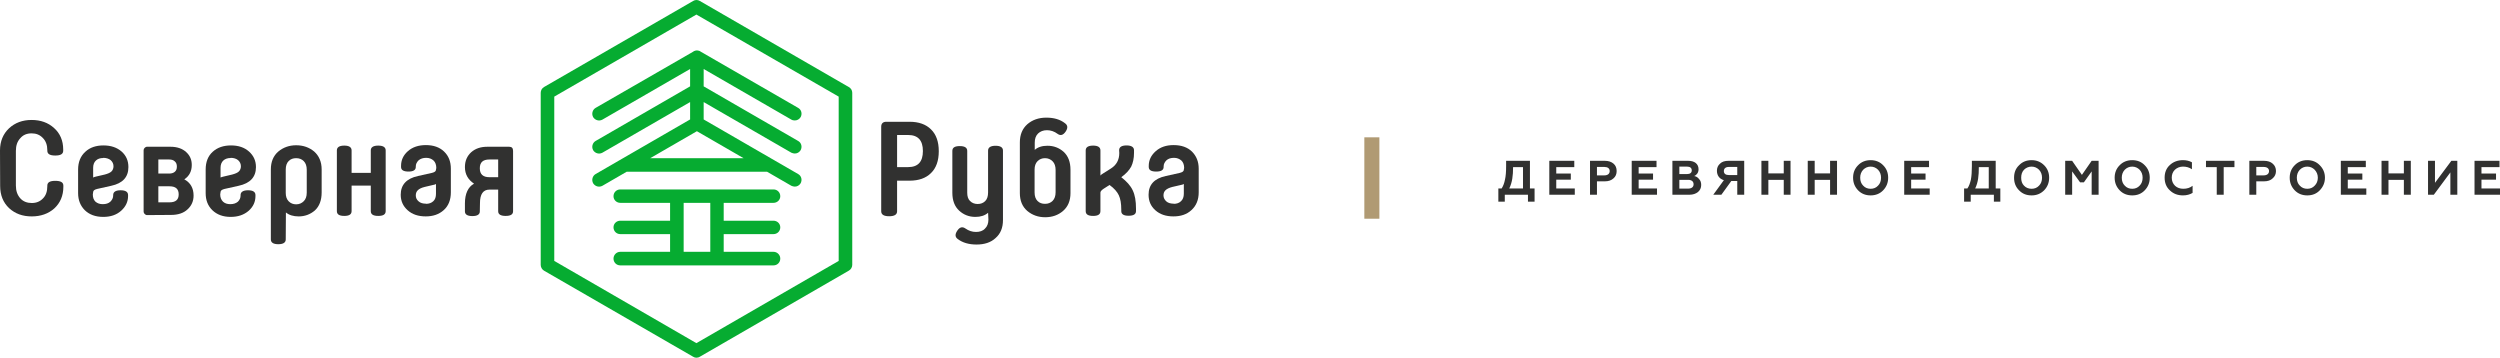<?xml version="1.0" encoding="iso-8859-1"?>
<!-- Generator: Adobe Illustrator 16.2.0, SVG Export Plug-In . SVG Version: 6.00 Build 0)  -->
<!DOCTYPE svg PUBLIC "-//W3C//DTD SVG 1.1//EN" "http://www.w3.org/Graphics/SVG/1.1/DTD/svg11.dtd">
<svg version="1.1" id="&#x421;&#x43B;&#x43E;&#x439;_1"
	 xmlns="http://www.w3.org/2000/svg" xmlns:xlink="http://www.w3.org/1999/xlink" x="0px" y="0px" width="428.315px"
	 height="61.284px" viewBox="0 0 428.315 61.284" style="enable-background:new 0 0 428.315 61.284;" xml:space="preserve">
<g>
	<path style="fill:#06AC31;" d="M111.402,27.099l7.994-4.62l7.994,4.62H111.402z M119.821,8.73L119.821,8.73
		c-0.028-0.028-0.057-0.028-0.113-0.028l-0.028-0.028c-0.029,0-0.057,0-0.114,0l-0.028-0.028c-0.057,0-0.085,0-0.142,0l0,0
		c-0.057,0-0.085,0-0.142,0l-0.028,0.028c-0.028,0-0.085,0-0.114,0l-0.028,0.028c-0.028,0-0.085,0.028-0.113,0.028l0,0
		c-0.057,0.028-0.113,0.057-0.142,0.057v0.028l-16.781,9.666c-0.539,0.312-0.737,1.021-0.425,1.587
		c0.34,0.539,1.021,0.737,1.587,0.425l15.024-8.674v2.976l-16.186,9.354c-0.539,0.312-0.737,1.021-0.425,1.587
		c0.34,0.539,1.021,0.737,1.587,0.425l15.024-8.674v2.977l-16.186,9.354c-0.539,0.312-0.737,1.02-0.425,1.587
		c0.34,0.539,1.021,0.737,1.587,0.425l4.167-2.409h24.038l4.167,2.409c0.198,0.085,0.396,0.142,0.595,0.142
		c0.396,0,0.765-0.199,0.992-0.567c0.312-0.567,0.142-1.275-0.425-1.587l-16.186-9.354v-2.977l15.024,8.674
		c0.198,0.085,0.396,0.142,0.595,0.142c0.396,0,0.765-0.199,0.992-0.567c0.312-0.567,0.142-1.276-0.425-1.587l-16.186-9.354V11.82
		l15.024,8.674c0.198,0.113,0.396,0.142,0.595,0.142c0.396,0,0.765-0.198,0.992-0.567c0.312-0.567,0.142-1.275-0.425-1.587
		l-16.753-9.666c-0.028-0.028-0.028-0.028-0.028-0.028c-0.028,0-0.085-0.028-0.113-0.057H119.821L119.821,8.73z"/>
	<path style="fill:#06AC31;" d="M121.691,43.143h-4.563v-8.39h4.563V43.143z M132.52,34.752L132.52,34.752
		c0.652,0,1.162-0.51,1.162-1.134c0-0.652-0.51-1.163-1.162-1.163h-26.249c-0.652,0-1.162,0.51-1.162,1.163
		c0,0.624,0.51,1.134,1.162,1.134h8.532v3.062h-8.532c-0.652,0-1.162,0.51-1.162,1.134c0,0.652,0.51,1.162,1.162,1.162h8.532v3.033
		h-8.532c-0.652,0-1.162,0.539-1.162,1.162c0,0.652,0.51,1.163,1.162,1.163h26.249c0.652,0,1.162-0.511,1.162-1.163
		c0-0.623-0.51-1.162-1.162-1.162h-8.532V40.11h8.532c0.652,0,1.162-0.51,1.162-1.162c0-0.624-0.51-1.134-1.162-1.134h-8.532v-3.062
		H132.52z"/>
	<path style="fill:#06AC31;" d="M143.688,44.702L119.311,58.79l-24.35-14.088V16.554l24.35-14.06l24.378,14.06V44.702z
		 M145.417,14.91L145.417,14.91L119.906,0.17c-0.369-0.227-0.794-0.227-1.162,0l-25.54,14.74c-0.34,0.199-0.567,0.567-0.567,0.992
		v29.48c0,0.397,0.227,0.794,0.567,0.992l25.54,14.74c0.17,0.113,0.368,0.17,0.567,0.17c0.198,0,0.425-0.057,0.595-0.17
		l25.512-14.74c0.369-0.198,0.595-0.595,0.595-0.992v-29.48C146.013,15.477,145.786,15.108,145.417,14.91L145.417,14.91z"/>
	<path style="fill:#313130;" d="M0,25.767c0-1.559,0.539-2.835,1.559-3.798c1.021-0.936,2.296-1.417,3.855-1.417
		c1.531,0,2.834,0.454,3.855,1.389c1.021,0.907,1.559,2.154,1.559,3.685v0.198c0,0.567-0.454,0.822-1.361,0.822
		c-0.907,0-1.36-0.255-1.36-0.822v-0.085c0-0.879-0.255-1.587-0.766-2.098c-0.51-0.539-1.134-0.794-1.927-0.794
		c-0.794,0-1.446,0.255-1.928,0.822c-0.51,0.539-0.765,1.247-0.765,2.183v5.924c0,0.936,0.255,1.644,0.765,2.211
		c0.482,0.539,1.162,0.794,1.956,0.794c0.793,0,1.417-0.255,1.927-0.794c0.51-0.51,0.737-1.219,0.737-2.098v-0.085
		c0-0.567,0.454-0.822,1.36-0.822c0.936,0,1.389,0.255,1.389,0.822v0.199c0,1.53-0.539,2.778-1.559,3.713
		c-1.021,0.907-2.324,1.36-3.855,1.36c-1.559,0-2.835-0.454-3.884-1.417c-1.021-0.963-1.53-2.239-1.53-3.798L0,25.767z"/>
	<path style="fill:#313130;" d="M17.688,27.07c-0.539,0-0.936,0.142-1.248,0.425c-0.312,0.284-0.481,0.708-0.481,1.247v1.673
		c0.085-0.057,0.283-0.114,0.51-0.17l1.474-0.34c0.539-0.142,0.936-0.312,1.163-0.539c0.227-0.227,0.34-0.539,0.34-0.879
		c0-0.425-0.17-0.765-0.482-1.049c-0.312-0.255-0.765-0.397-1.275-0.397V27.07z M15.902,33.307L15.902,33.307
		c0,0.539,0.142,0.936,0.454,1.247c0.34,0.284,0.737,0.425,1.248,0.425c0.567,0,0.992-0.142,1.304-0.425
		c0.312-0.312,0.482-0.652,0.482-1.049V33.42c0-0.539,0.425-0.822,1.275-0.822c0.851,0,1.276,0.283,1.276,0.822v0.17
		c0,0.963-0.397,1.814-1.19,2.522c-0.794,0.709-1.814,1.049-3.062,1.049c-1.333,0-2.381-0.396-3.146-1.134
		c-0.766-0.765-1.162-1.729-1.162-2.948v-4.025c0-1.304,0.425-2.324,1.247-3.062c0.794-0.737,1.843-1.077,3.09-1.077
		c1.275,0,2.296,0.34,3.118,1.049c0.793,0.709,1.162,1.587,1.162,2.665c0,1.701-0.964,2.778-2.948,3.203l-2.409,0.539
		c-0.454,0.113-0.68,0.284-0.68,0.539L15.902,33.307z"/>
	<path style="fill:#313130;" d="M29.027,31.917h-1.899v2.75h1.899c1.077,0,1.587-0.454,1.587-1.361
		C30.614,32.371,30.104,31.917,29.027,31.917L29.027,31.917z M28.999,29.735L28.999,29.735c0.425,0,0.737-0.113,0.964-0.312
		c0.227-0.199,0.34-0.482,0.34-0.879s-0.114-0.68-0.34-0.879c-0.227-0.227-0.539-0.34-0.964-0.34h-1.871v2.409H28.999z
		 M25.172,36.85L25.172,36.85c-0.142,0-0.284-0.085-0.397-0.199c-0.113-0.113-0.17-0.255-0.17-0.396V25.738
		c0-0.142,0.057-0.284,0.17-0.397s0.255-0.198,0.397-0.198h4.054c1.105,0,2.012,0.312,2.665,0.907
		c0.652,0.596,0.964,1.304,0.964,2.211c0,1.077-0.425,1.899-1.276,2.466c1.049,0.567,1.587,1.502,1.587,2.778
		c0,0.936-0.34,1.729-1.021,2.353c-0.68,0.652-1.644,0.964-2.834,0.964L25.172,36.85z"/>
	<path style="fill:#313130;" d="M39.515,27.07c-0.51,0-0.936,0.142-1.247,0.425c-0.312,0.284-0.482,0.708-0.482,1.247v1.673
		c0.113-0.057,0.283-0.114,0.539-0.17l1.446-0.34c0.539-0.142,0.935-0.312,1.162-0.539c0.227-0.227,0.34-0.539,0.34-0.879
		c0-0.425-0.17-0.765-0.482-1.049c-0.312-0.255-0.737-0.397-1.275-0.397V27.07z M37.729,33.307L37.729,33.307
		c0,0.539,0.17,0.936,0.482,1.247c0.312,0.284,0.708,0.425,1.247,0.425s0.964-0.142,1.304-0.425
		c0.312-0.312,0.454-0.652,0.454-1.049V33.42c0-0.539,0.454-0.822,1.276-0.822c0.85,0,1.275,0.283,1.275,0.822v0.17
		c0,0.963-0.369,1.814-1.162,2.522c-0.822,0.709-1.843,1.049-3.09,1.049c-1.304,0-2.353-0.396-3.118-1.134
		c-0.793-0.765-1.162-1.729-1.162-2.948v-4.025c0-1.304,0.397-2.324,1.219-3.062c0.822-0.737,1.871-1.077,3.118-1.077
		c1.276,0,2.296,0.34,3.09,1.049c0.794,0.709,1.19,1.587,1.19,2.665c0,1.701-0.992,2.778-2.976,3.203l-2.41,0.539
		c-0.454,0.113-0.68,0.284-0.68,0.539L37.729,33.307z"/>
	<path style="fill:#313130;" d="M48.955,33.052c0,0.624,0.17,1.105,0.51,1.445c0.34,0.34,0.765,0.51,1.275,0.51
		c0.539,0,0.964-0.198,1.304-0.539c0.34-0.34,0.51-0.822,0.51-1.474v-3.912c0-0.624-0.17-1.134-0.51-1.474
		c-0.34-0.34-0.766-0.51-1.304-0.51c-0.51,0-0.935,0.142-1.275,0.482c-0.34,0.34-0.51,0.822-0.51,1.474V33.052z M48.955,41.017
		L48.955,41.017c0,0.539-0.425,0.822-1.275,0.822c-0.851,0-1.276-0.283-1.276-0.822V29.026c0-1.304,0.425-2.324,1.276-3.062
		c0.85-0.708,1.871-1.077,3.061-1.077c1.219,0,2.24,0.369,3.09,1.077c0.822,0.737,1.276,1.758,1.276,3.062v3.94
		c0,1.361-0.397,2.381-1.163,3.09c-0.793,0.681-1.729,1.021-2.778,1.021c-0.907,0-1.644-0.227-2.183-0.68L48.955,41.017z"/>
	<path style="fill:#313130;" d="M66.076,36.17c0,0.567-0.425,0.822-1.275,0.822c-0.851,0-1.276-0.255-1.276-0.822v-4.366h-3.288
		v4.366c0,0.567-0.425,0.822-1.247,0.822c-0.851,0-1.276-0.255-1.276-0.822V25.767c0-0.539,0.425-0.822,1.276-0.822
		c0.822,0,1.247,0.284,1.247,0.822v3.855h3.288v-3.855c0-0.539,0.425-0.822,1.276-0.822c0.85,0,1.275,0.284,1.275,0.822V36.17z"/>
	<path style="fill:#313130;" d="M72.964,34.922c0.539,0,0.936-0.142,1.276-0.454c0.312-0.283,0.454-0.708,0.454-1.275v-1.672
		c-0.085,0.057-0.255,0.142-0.51,0.17l-1.446,0.34c-0.567,0.142-0.936,0.34-1.162,0.567c-0.227,0.227-0.34,0.51-0.34,0.878
		c0,0.397,0.142,0.737,0.482,1.021c0.312,0.284,0.737,0.397,1.247,0.397V34.922z M74.75,28.771L74.75,28.771
		c0-0.539-0.17-0.992-0.482-1.276c-0.312-0.283-0.737-0.454-1.248-0.454c-0.539,0-0.963,0.142-1.304,0.425
		c-0.312,0.312-0.482,0.652-0.482,1.049v0.085c0,0.539-0.425,0.794-1.247,0.794c-0.851,0-1.276-0.255-1.276-0.794v-0.17
		c0-0.992,0.369-1.814,1.162-2.523c0.794-0.708,1.843-1.049,3.09-1.049c1.304,0,2.353,0.369,3.118,1.105
		c0.794,0.766,1.162,1.729,1.162,2.948v4.025c0,1.304-0.396,2.325-1.219,3.062c-0.822,0.737-1.842,1.077-3.09,1.077
		c-1.275,0-2.296-0.34-3.09-1.049c-0.793-0.708-1.19-1.587-1.19-2.665c0-1.701,0.992-2.778,2.948-3.203l2.409-0.539
		c0.454-0.113,0.681-0.283,0.681-0.539L74.75,28.771z"/>
	<path style="fill:#313130;" d="M83.849,30.358h1.502v-3.033h-1.502c-1.105,0-1.644,0.482-1.644,1.502S82.744,30.358,83.849,30.358
		L83.849,30.358z M82.205,36.227L82.205,36.227c0,0.51-0.425,0.793-1.276,0.793c-0.85,0-1.275-0.283-1.275-0.793v-1.389
		c0-1.644,0.539-2.806,1.559-3.373c-1.021-0.681-1.559-1.616-1.559-2.835c0-1.077,0.369-1.899,1.077-2.551
		c0.708-0.624,1.616-0.935,2.721-0.935h3.798c0.425,0,0.652,0.227,0.652,0.708v10.347c0,0.539-0.425,0.793-1.276,0.793
		c-0.822,0-1.275-0.255-1.275-0.793v-3.714h-1.502c-1.077,0-1.616,0.794-1.616,2.296L82.205,36.227z"/>
	<path style="fill:#313130;" d="M153.695,23.13v5.499h1.899c1.673,0,2.523-0.907,2.523-2.75c0-1.842-0.85-2.75-2.523-2.75H153.695z
		 M153.695,36.198L153.695,36.198c0,0.567-0.454,0.85-1.361,0.85c-0.907,0-1.36-0.283-1.36-0.85V21.713
		c0-0.567,0.312-0.85,0.878-0.85h3.997c1.531,0,2.778,0.425,3.657,1.304c0.878,0.851,1.332,2.098,1.332,3.742
		s-0.454,2.892-1.332,3.742c-0.879,0.879-2.126,1.304-3.657,1.304h-2.154V36.198z"/>
	<path style="fill:#313130;" d="M169.285,36.453c-0.567,0.482-1.275,0.708-2.183,0.708c-1.077,0-2.013-0.368-2.778-1.077
		c-0.766-0.708-1.162-1.729-1.162-3.061v-7.172c0-0.567,0.425-0.822,1.275-0.822c0.822,0,1.275,0.255,1.275,0.822v7.144
		c0,0.652,0.142,1.105,0.482,1.445c0.34,0.34,0.794,0.51,1.304,0.51c0.539,0,0.964-0.17,1.304-0.51
		c0.34-0.34,0.482-0.85,0.482-1.474v-7.171c0-0.539,0.454-0.822,1.276-0.822c0.85,0,1.275,0.284,1.275,0.822V37.7
		c0,1.333-0.425,2.353-1.275,3.09c-0.822,0.766-1.928,1.105-3.26,1.105c-1.304,0-2.381-0.312-3.203-0.935
		c-0.482-0.34-0.51-0.822-0.085-1.446c0.397-0.595,0.851-0.737,1.389-0.369c0.567,0.397,1.162,0.595,1.814,0.595
		c0.624,0,1.163-0.17,1.531-0.567c0.397-0.369,0.595-0.907,0.595-1.559L169.285,36.453z"/>
	<path style="fill:#313130;" d="M180.851,29.111c0-0.624-0.17-1.134-0.51-1.474c-0.34-0.34-0.765-0.539-1.304-0.539
		c-0.51,0-0.936,0.17-1.276,0.51c-0.34,0.34-0.51,0.822-0.51,1.446v3.912c0,0.652,0.17,1.134,0.51,1.474
		c0.34,0.34,0.766,0.482,1.276,0.482c0.539,0,0.963-0.17,1.304-0.51c0.34-0.34,0.51-0.85,0.51-1.474V29.111z M183.402,33.08
		L183.402,33.08c0,1.304-0.425,2.324-1.276,3.061c-0.822,0.709-1.842,1.078-3.061,1.078c-1.191,0-2.211-0.369-3.062-1.078
		c-0.851-0.737-1.275-1.757-1.275-3.061v-8.674c0-1.332,0.425-2.353,1.275-3.118c0.851-0.737,1.928-1.134,3.26-1.134
		c1.304,0,2.381,0.312,3.203,0.964c0.482,0.34,0.51,0.822,0.113,1.417c-0.425,0.624-0.878,0.765-1.389,0.396
		c-0.567-0.425-1.191-0.624-1.814-0.624c-0.652,0-1.134,0.199-1.531,0.567c-0.396,0.397-0.567,0.907-0.567,1.587v1.219
		c0.539-0.482,1.276-0.709,2.183-0.709c1.049,0,1.984,0.34,2.778,1.049c0.765,0.709,1.162,1.729,1.162,3.062V33.08z"/>
	<path style="fill:#313130;" d="M191.736,25.738c0-0.539,0.425-0.822,1.275-0.822c0.822,0,1.275,0.284,1.275,0.822v0.454
		c0,0.935-0.17,1.701-0.481,2.353c-0.34,0.624-0.907,1.247-1.701,1.814c0.907,0.709,1.587,1.446,1.956,2.24
		c0.397,0.822,0.567,1.842,0.567,3.146v0.425c0,0.538-0.425,0.793-1.275,0.793c-0.822,0-1.248-0.255-1.248-0.793v-0.284
		c0-1.021-0.142-1.842-0.425-2.438c-0.284-0.595-0.794-1.19-1.587-1.757l-1.021,0.652c-0.34,0.227-0.539,0.454-0.539,0.652v3.175
		c0,0.567-0.425,0.822-1.248,0.822c-0.85,0-1.275-0.255-1.275-0.822V25.767c0-0.539,0.425-0.822,1.275-0.822
		c0.822,0,1.248,0.284,1.248,0.822v4.309c0.085-0.113,0.227-0.227,0.425-0.34l1.389-0.878c0.936-0.595,1.417-1.474,1.417-2.636
		L191.736,25.738z"/>
	<path style="fill:#313130;" d="M201.09,34.922c0.51,0,0.936-0.142,1.248-0.454c0.312-0.283,0.482-0.708,0.482-1.275v-1.672
		c-0.085,0.057-0.284,0.142-0.51,0.17l-1.474,0.34c-0.539,0.142-0.936,0.34-1.162,0.567c-0.227,0.227-0.34,0.51-0.34,0.878
		c0,0.397,0.17,0.737,0.482,1.021c0.312,0.284,0.765,0.397,1.275,0.397V34.922z M202.876,28.771L202.876,28.771
		c0-0.539-0.17-0.992-0.482-1.276c-0.34-0.283-0.737-0.454-1.248-0.454c-0.567,0-0.992,0.142-1.304,0.425
		c-0.312,0.312-0.482,0.652-0.482,1.049v0.085c0,0.539-0.425,0.794-1.275,0.794c-0.851,0-1.276-0.255-1.276-0.794v-0.17
		c0-0.992,0.397-1.814,1.191-2.523c0.793-0.708,1.814-1.049,3.061-1.049c1.333,0,2.381,0.369,3.146,1.105
		c0.766,0.766,1.162,1.729,1.162,2.948v4.025c0,1.304-0.425,2.325-1.247,3.062c-0.793,0.737-1.814,1.077-3.09,1.077
		c-1.275,0-2.296-0.34-3.09-1.049c-0.793-0.708-1.162-1.587-1.162-2.665c0-1.701,0.964-2.778,2.948-3.203l2.409-0.539
		c0.454-0.113,0.681-0.283,0.681-0.539L202.876,28.771z"/>
	<path style="fill:#313130;" d="M260.929,32.286v-3.657h-1.7c0,1.474-0.143,2.608-0.652,3.657H260.929z M423.95,33.363v-5.811h4.28
		v1.077h-3.09v1.105h2.495v1.049h-2.495v1.502h3.175v1.077H423.95z M415.985,33.363v-5.811h1.19v3.77l2.806-3.77h1.021v5.811h-1.19
		v-3.827l-2.834,3.827H415.985z M408.019,33.363v-5.811h1.19v2.154h2.637v-2.154h1.19v5.811h-1.19v-2.551h-2.637v2.551H408.019z
		 M401.046,33.363v-5.811h4.28v1.077h-3.09v1.105h2.494v1.049h-2.494v1.502h3.175v1.077H401.046z M395.292,32.343
		c0.511,0,0.936-0.17,1.275-0.539c0.341-0.34,0.539-0.793,0.539-1.36c0-0.539-0.198-0.992-0.539-1.361
		c-0.34-0.34-0.765-0.539-1.275-0.539c-0.51,0-0.936,0.198-1.275,0.539c-0.34,0.369-0.511,0.822-0.511,1.361
		c0,0.567,0.171,1.021,0.511,1.36C394.356,32.173,394.782,32.343,395.292,32.343L395.292,32.343z M393.137,28.318L393.137,28.318
		c0.567-0.595,1.304-0.879,2.154-0.879c0.879,0,1.588,0.284,2.154,0.879c0.567,0.567,0.879,1.275,0.879,2.126
		c0,0.85-0.312,1.559-0.879,2.154c-0.566,0.595-1.275,0.878-2.154,0.878c-0.851,0-1.587-0.283-2.154-0.878s-0.851-1.304-0.851-2.154
		C392.287,29.593,392.57,28.885,393.137,28.318L393.137,28.318z M386.561,30.047h1.247c0.596,0,0.936-0.284,0.936-0.737
		c0-0.453-0.34-0.708-0.936-0.708h-1.247V30.047z M385.371,33.363L385.371,33.363v-5.811h2.522c0.624,0,1.134,0.17,1.474,0.482
		c0.369,0.312,0.567,0.737,0.567,1.275c0,0.511-0.198,0.936-0.567,1.248c-0.34,0.34-0.85,0.51-1.474,0.51h-1.332v2.296H385.371z
		 M377.944,27.552h4.875v1.077h-1.842v4.734h-1.191v-4.734h-1.842V27.552z M371.764,32.626c-0.624-0.567-0.907-1.304-0.907-2.183
		c0-0.879,0.283-1.616,0.879-2.154c0.595-0.567,1.36-0.851,2.268-0.851c0.566,0,1.077,0.113,1.53,0.369v1.19
		c-0.453-0.312-0.964-0.454-1.53-0.454c-0.539,0-1.021,0.198-1.389,0.539c-0.369,0.369-0.539,0.822-0.539,1.361
		c0,0.567,0.198,1.021,0.567,1.389c0.368,0.34,0.851,0.51,1.417,0.51c0.624,0,1.162-0.17,1.588-0.51v1.219
		c-0.482,0.283-1.021,0.425-1.645,0.425C373.096,33.477,372.359,33.193,371.764,32.626L371.764,32.626z M365.301,32.343
		c0.51,0,0.936-0.17,1.275-0.539c0.34-0.34,0.51-0.793,0.51-1.36c0-0.539-0.17-0.992-0.51-1.361c-0.34-0.34-0.766-0.539-1.275-0.539
		c-0.511,0-0.936,0.198-1.275,0.539c-0.341,0.369-0.511,0.822-0.511,1.361c0,0.567,0.17,1.021,0.511,1.36
		C364.366,32.173,364.791,32.343,365.301,32.343L365.301,32.343z M363.147,28.318L363.147,28.318
		c0.566-0.595,1.304-0.879,2.154-0.879c0.879,0,1.587,0.284,2.154,0.879c0.566,0.567,0.851,1.275,0.851,2.126
		c0,0.85-0.284,1.559-0.851,2.154c-0.567,0.595-1.275,0.878-2.154,0.878c-0.851,0-1.588-0.283-2.154-0.878
		c-0.567-0.595-0.851-1.304-0.851-2.154C362.296,29.593,362.58,28.885,363.147,28.318L363.147,28.318z M353.821,33.363v-5.811h1.19
		l1.673,2.41l1.672-2.41h1.19v5.811h-1.19v-3.997l-1.332,1.871h-0.652l-1.36-1.871v3.997H353.821z M348.066,32.343
		c0.511,0,0.936-0.17,1.276-0.539c0.34-0.34,0.51-0.793,0.51-1.36c0-0.539-0.17-0.992-0.51-1.361
		c-0.341-0.34-0.766-0.539-1.276-0.539c-0.51,0-0.963,0.198-1.304,0.539c-0.34,0.369-0.481,0.822-0.481,1.361
		c0,0.567,0.142,1.021,0.481,1.36C347.103,32.173,347.556,32.343,348.066,32.343L348.066,32.343z M345.912,28.318L345.912,28.318
		c0.567-0.595,1.276-0.879,2.154-0.879c0.851,0,1.56,0.284,2.154,0.879c0.567,0.567,0.851,1.275,0.851,2.126
		c0,0.85-0.283,1.559-0.851,2.154c-0.595,0.595-1.304,0.878-2.154,0.878c-0.878,0-1.587-0.283-2.154-0.878
		c-0.595-0.595-0.85-1.304-0.85-2.154C345.062,29.593,345.317,28.885,345.912,28.318L345.912,28.318z M340.725,32.286v-3.657h-1.701
		c0,1.474-0.113,2.608-0.624,3.657H340.725z M336.501,34.554L336.501,34.554v-2.268h0.566c0.283-0.397,0.453-0.907,0.596-1.502
		c0.113-0.595,0.17-1.36,0.17-2.324v-0.907h4.082v4.734h0.793v2.268h-1.105v-1.19h-3.968v1.19H336.501z M326.24,33.363v-5.811h4.252
		v1.077h-3.062v1.105h2.466v1.049h-2.466v1.502h3.175v1.077H326.24z M320.485,32.343c0.511,0,0.936-0.17,1.276-0.539
		c0.34-0.34,0.51-0.793,0.51-1.36c0-0.539-0.17-0.992-0.51-1.361c-0.341-0.34-0.766-0.539-1.276-0.539
		c-0.51,0-0.935,0.198-1.275,0.539c-0.34,0.369-0.51,0.822-0.51,1.361c0,0.567,0.17,1.021,0.51,1.36
		C319.55,32.173,319.975,32.343,320.485,32.343L320.485,32.343z M318.331,28.318L318.331,28.318
		c0.567-0.595,1.305-0.879,2.154-0.879c0.851,0,1.588,0.284,2.154,0.879c0.567,0.567,0.851,1.275,0.851,2.126
		c0,0.85-0.283,1.559-0.851,2.154c-0.566,0.595-1.304,0.878-2.154,0.878c-0.85,0-1.587-0.283-2.154-0.878
		c-0.566-0.595-0.85-1.304-0.85-2.154C317.481,29.593,317.764,28.885,318.331,28.318L318.331,28.318z M309.713,33.363v-5.811h1.19
		v2.154h2.637v-2.154h1.19v5.811h-1.19v-2.551h-2.637v2.551H309.713z M301.777,33.363v-5.811h1.19v2.154h2.636v-2.154h1.162v5.811
		h-1.162v-2.551h-2.636v2.551H301.777z M297.638,29.99v-1.389h-1.445c-0.539,0-0.851,0.255-0.851,0.708
		c0,0.454,0.312,0.681,0.851,0.681H297.638z M293.528,33.363L293.528,33.363l1.814-2.494c-0.766-0.227-1.19-0.822-1.19-1.616
		c0-0.481,0.17-0.907,0.538-1.219c0.34-0.34,0.822-0.482,1.445-0.482h2.693v5.811h-1.19v-2.353h-1.021l-1.701,2.353H293.528z
		 M287.716,32.314h1.503c0.566,0,0.936-0.255,0.936-0.737c0-0.51-0.369-0.766-0.936-0.766h-1.503V32.314z M287.716,29.82
		L287.716,29.82h1.333c0.51,0,0.794-0.227,0.794-0.624c0-0.425-0.284-0.652-0.794-0.652h-1.333V29.82z M286.526,33.363
		L286.526,33.363v-5.811h2.722c1.049,0,1.758,0.51,1.758,1.446c0,0.595-0.341,0.992-0.737,1.162c0.34,0.057,0.595,0.227,0.822,0.51
		c0.255,0.255,0.368,0.595,0.368,1.021c0,0.51-0.198,0.907-0.566,1.219c-0.369,0.284-0.851,0.454-1.446,0.454H286.526z
		 M279.553,33.363v-5.811h4.252v1.077h-3.062v1.105h2.466v1.049h-2.466v1.502h3.146v1.077H279.553z M273.6,30.047h1.275
		c0.567,0,0.907-0.284,0.907-0.737c0-0.453-0.34-0.708-0.907-0.708H273.6V30.047z M272.41,33.363L272.41,33.363v-5.811h2.551
		c0.624,0,1.105,0.17,1.475,0.482c0.368,0.312,0.538,0.737,0.538,1.275c0,0.511-0.17,0.936-0.538,1.248
		c-0.369,0.34-0.851,0.51-1.475,0.51h-1.36v2.296H272.41z M265.436,33.363v-5.811h4.28v1.077h-3.089v1.105h2.494v1.049h-2.494v1.502
		h3.175v1.077H265.436z M256.706,34.554L256.706,34.554v-2.268h0.567c0.255-0.397,0.453-0.907,0.566-1.502
		c0.142-0.595,0.198-1.36,0.198-2.324v-0.907h4.082v4.734h0.794v2.268h-1.134v-1.19h-3.969v1.19H256.706z"/>
	<rect x="233.746" y="23.527" style="fill-rule:evenodd;clip-rule:evenodd;fill:#B09A73;" width="2.579" height="13.946"/>
</g>
</svg>

